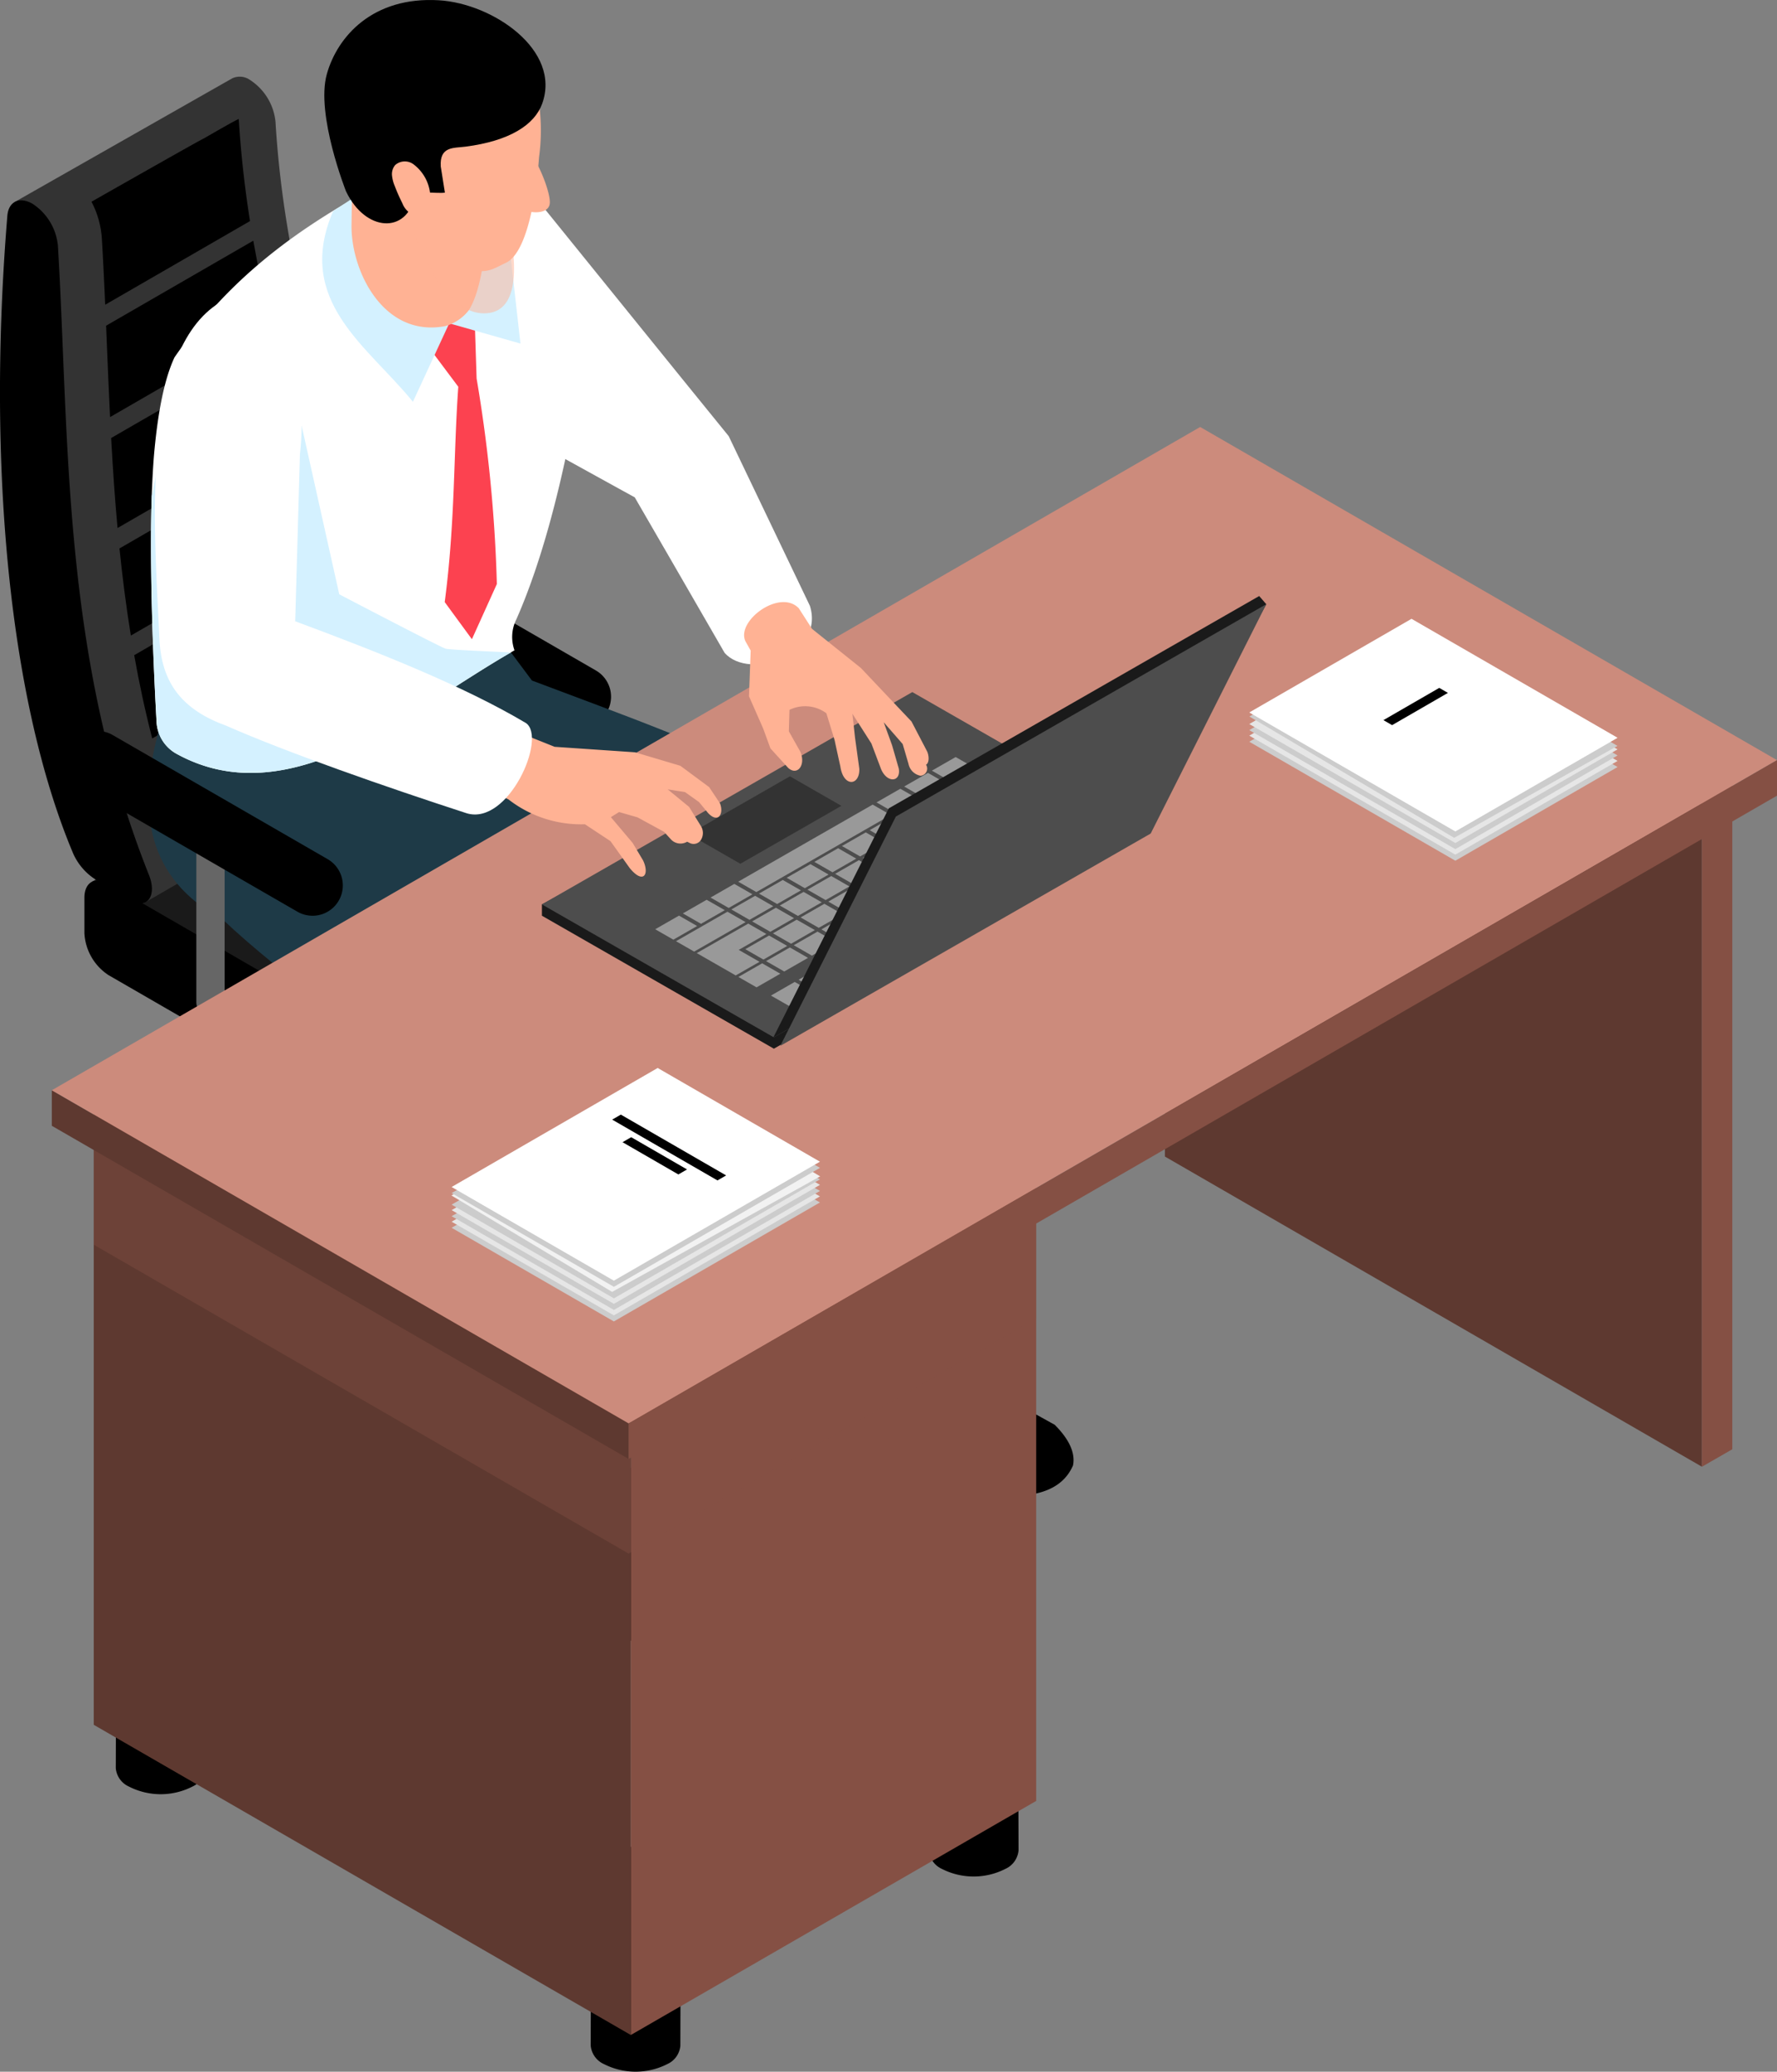<svg xmlns="http://www.w3.org/2000/svg" width="210.652" height="245.5" viewBox="0 0 210.652 245.5">
  <rect x="0" y="0" width="210.652" height="245.5" fill="#808080" stroke="none"/>
  <g id="ill01" transform="translate(-149.318 -100.254)">
    <g id="グループ_344" data-name="グループ 344" transform="translate(149.318 100.254)">
      <g id="グループ_322" data-name="グループ 322" transform="translate(0 9.08)">
        <path id="パス_2486" data-name="パス 2486" d="M176.258,156.917a1.675,1.675,0,0,1-1.676-1.676V134.409a1.676,1.676,0,0,1,3.353,0v20.832A1.675,1.675,0,0,1,176.258,156.917Z" transform="translate(-114.849 -65.022)" fill="#666"/>
        <g id="グループ_316" data-name="グループ 316" transform="translate(15.527 97.692)">
          <path id="パス_2487" data-name="パス 2487" d="M160.31,168.456a2.169,2.169,0,1,1-2.168-2.17A2.168,2.168,0,0,1,160.31,168.456Z" transform="translate(-155.768 -116.937)" fill="#333"/>
          <circle id="楕円形_1" data-name="楕円形 1" cx="2.17" cy="2.17" r="2.17" transform="translate(33.836 59.27)" fill="#333"/>
          <path id="パス_2488" data-name="パス 2488" d="M185.576,166.206a2.17,2.17,0,1,1-2.17-2.17A2.17,2.17,0,0,1,185.576,166.206Z" transform="translate(-121.3 -120.007)" fill="#333"/>
          <path id="パス_2489" data-name="パス 2489" d="M178.714,157.819a2.17,2.17,0,1,1-2.17-2.17A2.17,2.17,0,0,1,178.714,157.819Z" transform="translate(-130.662 -131.449)" fill="#333"/>
          <path id="パス_2490" data-name="パス 2490" d="M162.579,159.5a2.17,2.17,0,1,1-2.17-2.17A2.168,2.168,0,0,1,162.579,159.5Z" transform="translate(-152.675 -129.159)" fill="#333"/>
          <g id="グループ_314" data-name="グループ 314" transform="translate(0 23.285)">
            <g id="グループ_312" data-name="グループ 312" transform="translate(0 0.915)">
              <path id="パス_2491" data-name="パス 2491" d="M193.04,170.738l10.585-14.153v-.936l-3.114.021L186.9,168.932a13.3,13.3,0,0,0-2.738.251L164.12,159l-2.471.489v.939L179.292,172a2.846,2.846,0,0,0-.435,1.579L155.885,180.5v.936l1.586,1.8,24.515-6.109a10.9,10.9,0,0,0,2.471.731l5.845,15.037,3.45-.314v-.936l-2.49-14.413a8.436,8.436,0,0,0,1.071-.513,6.392,6.392,0,0,0,.889-.619l26.584,1.44.546-1.993V174.6l-26.045-2.438A4.444,4.444,0,0,0,193.04,170.738Z" transform="translate(-155.885 -155.649)" fill="#333"/>
            </g>
            <g id="グループ_313" data-name="グループ 313">
              <path id="パス_2492" data-name="パス 2492" d="M193.04,167.516l10.585-11.339-3.114-.915L186.9,165.707a13.306,13.306,0,0,0-2.738.253l-20.044-7.372-2.471,1.426,17.642,8.757a2.859,2.859,0,0,0-.435,1.582l-22.972,10.672,1.586,1.8,24.515-8.925a10.783,10.783,0,0,0,2.471.731l5.845,17.853,3.45-.314L191.262,174a8.448,8.448,0,0,0,1.071-.513,6.592,6.592,0,0,0,.889-.617l26.584,4.253.546-1.993-26.045-6.19A4.414,4.414,0,0,0,193.04,167.516Z" transform="translate(-155.885 -155.262)" fill="#999"/>
            </g>
          </g>
          <g id="グループ_315" data-name="グループ 315" transform="translate(24.433)">
            <path id="パス_2493" data-name="パス 2493" d="M174.965,153.576a3.282,3.282,0,0,0-.69-.525,6.621,6.621,0,0,0-5.984,0,3.282,3.282,0,0,0-.69.525h-.548V173.5a2.1,2.1,0,0,0,1.239,1.728,6.621,6.621,0,0,0,5.984,0,2.1,2.1,0,0,0,1.239-1.728V153.576Z" transform="translate(-165.083 -135.968)" fill="#4d4d4d"/>
            <path id="パス_2494" data-name="パス 2494" d="M174.275,152.544c1.65.953,1.65,2.5,0,3.454a6.621,6.621,0,0,1-5.984,0c-1.653-.955-1.653-2.5,0-3.454A6.607,6.607,0,0,1,174.275,152.544Z" transform="translate(-165.083 -136.662)" fill="#4d4d4d"/>
            <path id="パス_2495" data-name="パス 2495" d="M177.816,148.013a6.242,6.242,0,0,0-2.858-1.511,9.679,9.679,0,0,0-5.076,0,6.229,6.229,0,0,0-2.858,1.511h-.8v15.143c0,1.27,1.163,2.539,3.487,3.232a9.588,9.588,0,0,0,5.426,0c2.324-.693,3.485-1.962,3.485-3.232V148.013Z" transform="translate(-166.219 -144.39)" fill="#999"/>
            <path id="パス_2496" data-name="パス 2496" d="M175.132,145.807c4.648,1.383,4.648,5.079,0,6.462a9.546,9.546,0,0,1-5.426,0c-4.648-1.383-4.648-5.079,0-6.462A9.546,9.546,0,0,1,175.132,145.807Z" transform="translate(-166.218 -145.414)" fill="#4d4d4d"/>
          </g>
        </g>
        <g id="グループ_317" data-name="グループ 317" transform="translate(39.775 55.183)">
          <path id="パス_2497" data-name="パス 2497" d="M193.136,143.662l-25.475-14.708Z" transform="translate(-164.067 -125.361)"/>
          <path id="パス_2498" data-name="パス 2498" d="M195.208,149.33a3.565,3.565,0,0,1-1.795-.482l-25.475-14.708a3.593,3.593,0,0,1,3.594-6.223l25.475,14.708a3.594,3.594,0,0,1-1.8,6.705Z" transform="translate(-166.141 -127.434)"/>
        </g>
        <g id="グループ_318" data-name="グループ 318" transform="translate(10.007 75.223)">
          <path id="パス_2499" data-name="パス 2499" d="M192.408,187.26l34.691-20.03a2.007,2.007,0,0,0,.839-1.854v-4.225a6.321,6.321,0,0,0-2.863-4.956L190.62,136.3a2.009,2.009,0,0,0-2.024-.2L153.9,156.131Z" transform="translate(-153.066 -135.91)" fill="#1a1a1a"/>
          <path id="パス_2500" data-name="パス 2500" d="M190.868,175.5l-34.455-19.893a6.326,6.326,0,0,1-2.863-4.958v-4.225c0-1.825,1.281-2.565,2.863-1.653l34.455,19.893a6.326,6.326,0,0,1,2.863,4.958v4.225C193.731,175.674,192.45,176.414,190.868,175.5Z" transform="translate(-153.55 -124.353)"/>
        </g>
        <g id="グループ_321" data-name="グループ 321">
          <g id="グループ_319" data-name="グループ 319">
            <path id="パス_2501" data-name="パス 2501" d="M150.052,118.956l9.689,77.547,5.878,5.388,34.694-20.028c.728-.426.967-1.66.362-3.182-10.375-26-18.328-46.411-19.7-69.229a6.69,6.69,0,0,0-3-4.948,2.11,2.11,0,0,0-2.13-.206Z" transform="translate(-148.316 -104.094)" fill="#333"/>
            <path id="パス_2502" data-name="パス 2502" d="M164.944,193.258l-4.308-2.487a7.028,7.028,0,0,1-2.747-3.322c-7.3-17.505-10.181-45.071-7.7-75.329.139-1.7,1.445-2.308,2.993-1.414a6.694,6.694,0,0,1,3,4.948c1.371,22.818.428,48.591,10.8,74.6C167.937,192.643,166.8,194.331,164.944,193.258Z" transform="translate(-149.318 -95.633)"/>
          </g>
          <g id="グループ_320" data-name="グループ 320" transform="translate(10.846 5.029)">
            <path id="パス_2503" data-name="パス 2503" d="M177.277,122.378,155.308,135.06c.35,3.428.787,6.868,1.348,10.325l23.818-13.753Q178.782,126.972,177.277,122.378Z" transform="translate(-151.991 -84.178)"/>
            <path id="パス_2504" data-name="パス 2504" d="M160.051,155.619l23.832-13.76,2.44-1.414q-1.727-4.327-3.383-8.53L157.2,146.777C158.022,149.716,158.961,152.664,160.051,155.619Z" transform="translate(-149.407 -71.166)"/>
            <path id="パス_2505" data-name="パス 2505" d="M171.365,106.224c-.019-.1-4.152,2.3-4.152,2.3-.009-.069-13.309,7.492-13.309,7.492a10.927,10.927,0,0,1,1.225,4.3c.158,2.615.281,5.232.4,7.906l17.167-9.911C172.065,114.331,171.611,110.316,171.365,106.224Z" transform="translate(-153.905 -106.221)"/>
            <path id="パス_2506" data-name="パス 2506" d="M180.237,127.185l-24.191,13.966c.584,3.279,1.284,6.568,2.137,9.866L183.7,136.285Q181.907,131.682,180.237,127.185Z" transform="translate(-150.984 -77.619)"/>
            <path id="パス_2507" data-name="パス 2507" d="M174.4,117.442,154.89,128.71c.194,3.537.433,7.093.757,10.665l21.51-12.42Q175.653,122.193,174.4,117.442Z" transform="translate(-152.561 -90.912)"/>
            <path id="パス_2508" data-name="パス 2508" d="M172.086,112.317l-17.449,10.074c.028.693.057,1.381.085,2.083.121,2.9.241,5.819.385,8.746l19.075-11.013Q172.97,117.288,172.086,112.317Z" transform="translate(-152.906 -97.904)"/>
          </g>
        </g>
      </g>
      <g id="グループ_326" data-name="グループ 326" transform="translate(17.617)">
        <path id="パス_2509" data-name="パス 2509" d="M194.093,130.852a14.5,14.5,0,0,1-4.521,11.306,19.506,19.506,0,0,1-2.435,2.05l-7.343-4.052-3.445-1.9-.622-16.21,2.033-11.372Z" transform="translate(-130.905 -86.038)" fill="#fff"/>
        <g id="グループ_325" data-name="グループ 325">
          <path id="パス_2510" data-name="パス 2510" d="M189.464,170.958c-1.35,1.478-1.664,5.145-1.745,9.311.766,4.284,4.792,4.3,8.154,5.123,6.492,1.586,9.339,6.783,18.1,7.521,5.206.44,8.774-.369,10.155-3.549.291-1.494-.461-3.1-2.17-4.814,0,0-11.469-6.334-11.76-6.566s-5.3-4.57-5.367-4.986-2.4-9.772-2.4-9.772l-11.684-1Z" transform="translate(-114.544 -15.71)"/>
          <path id="パス_2511" data-name="パス 2511" d="M177.428,176.534c-1.513,3.665-.766,4.542-.511,7.377a41.376,41.376,0,0,1,1.383,4.336c.506,2.584.028,6.79,3.591,9.637,4.2,3.922,12.9,4.833,15.971,1.3.158-1.837-.714-6-2.712-9.483l-5.1-10.363-.473-7.667-12.136-2.516Z" transform="translate(-129.841 -6.252)"/>
          <path id="パス_2512" data-name="パス 2512" d="M165.63,159.246c6.5,6.173,19.1,15.489,32.45,24.314-1.244,7,2.144,22.993,5.01,37.968,2.584,4.956,14.928,2.948,14.928,0-.643-18.645-.91-41.831-2.639-47.319-8.6-12.171-17.058-23.118-24.79-28.055l-13.276-7.294-19.383-1.932C155.457,146.285,156.455,154.318,165.63,159.246Z" transform="translate(-156.769 -50.217)" fill="#1e3a47"/>
          <path id="パス_2513" data-name="パス 2513" d="M173.78,157.94c6.5,6.171,29.052,7.63,39.713,13.746-1.244,6.994-.924,25.423,1.939,40.4,2.587,4.956,17,3.639,17,.69-.643-18.645,2.96-41.493,1.229-46.981-3.071-13.888-24.8-21.1-45.964-29.09l-2.485-3.327-17.81-.733Z" transform="translate(-142.257 -56.063)" fill="#1e3a47"/>
          <path id="パス_2514" data-name="パス 2514" d="M200.2,161.137a4.655,4.655,0,0,0-.22,3.667c-.135.085-.286.151-.418.251-11.947,6.854-26.229,19.477-39.72,11.973a4.586,4.586,0,0,1-2.3-3.785c-.418-7.57-.839-18.408-.57-26.714.083-2.083.184-4.019.352-5.7.437-4.452,1.175-8.237,2.352-10.739,7.19-10.457,16.129-16.094,24.546-20.662l17.978,1.551c3.8,4.185,5.528,10.521,6.083,18.092C208.285,129.068,206,148.013,200.2,161.137Z" transform="translate(-156.607 -87.741)" fill="#fff"/>
          <path id="パス_2515" data-name="パス 2515" d="M171.331,116.31l-.437,4.239,3.315,4.431c-.584,8.166-.352,15.94-1.61,25.516l3.223,4.4,2.958-6.54a172.956,172.956,0,0,0-2.4-24.357l-.2-6.126-3.426-2.154Z" transform="translate(-137.498 -79.147)" fill="#fc4250"/>
          <path id="パス_2516" data-name="パス 2516" d="M174.5,108.684l-7.734,5.093c-4.58,10.672,4.085,15.961,9.462,22.589l4.305-9.3,8.443,2.4-1.792-15.9Z" transform="translate(-144.896 -88.752)" fill="#d4f1ff"/>
          <path id="パス_2517" data-name="パス 2517" d="M199.549,150.544c-11.93,6.854-26.213,19.477-39.7,11.973a4.586,4.586,0,0,1-2.3-3.785c-.418-7.57-.839-18.408-.57-26.714l2.4-11.956,15.373,3.636,4.454,19.959s11.862,6.2,12.6,6.438C192.156,150.211,195.785,150.378,199.549,150.544Z" transform="translate(-156.607 -73.23)" fill="#d4f1ff"/>
          <g id="グループ_324" data-name="グループ 324" transform="translate(20.829)">
            <g id="グループ_323" data-name="グループ 323">
              <path id="パス_2518" data-name="パス 2518" d="M180.838,126.66a5.466,5.466,0,0,1-2.733,1.856c-7.334,1.44-11.237-6.485-11.162-11.973.073-4.861.085-8.686.085-8.686l16.009,5.5s.028,1.31-.061,3.147C182.824,119.622,182.344,124.27,180.838,126.66Z" transform="translate(-163.719 -89.88)" fill="#ffb294"/>
              <path id="パス_2519" data-name="パス 2519" d="M178.917,121.881c-5.473.825-8.774-9.228-8.774-9.228l11.129-1.069C182.728,119,181.208,121.535,178.917,121.881Z" transform="translate(-159.352 -84.796)" fill="#ffb294" opacity="0.5" style="mix-blend-mode: multiply;isolation: isolate"/>
              <path id="パス_2520" data-name="パス 2520" d="M169.684,118.865a75.118,75.118,0,0,0,5.9,8.946,11.037,11.037,0,0,0,6.842,3.863c1.615.234,2.215-.229,3.686-.936,3.263-1.565,3.906-12.469,3.906-12.469a23.655,23.655,0,0,0-.118-7.192c-.433-3.674-3.258-10.786-13.89-10.327-5.128.222-8.329,2.925-9.405,7.322-.853,3.494.515,9.54.515,9.54Z" transform="translate(-164.567 -99.605)" fill="#ffb294"/>
              <path id="パス_2521" data-name="パス 2521" d="M168.152,122.931c2.336,4.878,7.209,4.986,8.114.664.18-.868,2.6-.357,3.606-.515l-.489-3.095c-.151-2.409,1.513-2.168,2.932-2.352,5.218-.674,8.183-2.579,9.088-5.09,2.289-6.313-5.8-11.873-12.245-12.257-7.831-.466-12.039,4.289-13.285,8.764C164.544,113.819,168.152,122.931,168.152,122.931Z" transform="translate(-165.579 -100.254)"/>
              <path id="パス_2522" data-name="パス 2522" d="M171.482,108.653a1.729,1.729,0,0,0-2.135.123,1.67,1.67,0,0,0-.374,1.213,4.307,4.307,0,0,0,.322,1.255,21.853,21.853,0,0,0,.915,2.071,2.415,2.415,0,0,0,1.211,1.322c.6.2,1.289.69,1.667.189a5.055,5.055,0,0,0,.414-2.575A4.994,4.994,0,0,0,171.482,108.653Z" transform="translate(-160.951 -89.213)" fill="#ffb294"/>
            </g>
            <path id="パス_2523" data-name="パス 2523" d="M178.89,113.737c-.173,1.156-2.047,1.168-3,.7-.128-.064-.3.019-.4-.087a.464.464,0,0,1-.08-.3,15.212,15.212,0,0,1,.262-3.09c.095-.5.395-2.908.962-2.873C177.254,108.122,179.084,112.444,178.89,113.737Z" transform="translate(-152.17 -89.571)" fill="#ffb294"/>
          </g>
        </g>
      </g>
      <g id="グループ_328" data-name="グループ 328" transform="translate(7.976 86.621)">
        <path id="パス_2524" data-name="パス 2524" d="M160.841,165.153a1.677,1.677,0,0,1-1.679-1.676V142.648a1.677,1.677,0,1,1,3.355,0v20.829A1.676,1.676,0,0,1,160.841,165.153Z" transform="translate(-143.863 -131.327)" fill="#666"/>
        <g id="グループ_327" data-name="グループ 327">
          <path id="パス_2525" data-name="パス 2525" d="M179.689,153.119l-25.478-14.708Z" transform="translate(-150.618 -134.817)"/>
          <path id="パス_2526" data-name="パス 2526" d="M181.758,158.787a3.58,3.58,0,0,1-1.792-.482L154.488,143.6a3.593,3.593,0,0,1,3.594-6.223l25.478,14.708a3.594,3.594,0,0,1-1.8,6.705Z" transform="translate(-152.691 -136.891)"/>
        </g>
      </g>
      <g id="グループ_340" data-name="グループ 340" transform="translate(6.141 50.603)">
        <g id="グループ_332" data-name="グループ 332">
          <g id="グループ_331" data-name="グループ 331">
            <path id="パス_2527" data-name="パス 2527" d="M165.792,182.146a2.567,2.567,0,0,0-1.558-2.341,8.272,8.272,0,0,0-7.511,0,2.631,2.631,0,0,0-1.542,2.168l-.059,20.506a2.653,2.653,0,0,0,1.568,2.189,8.272,8.272,0,0,0,7.511,0,2.641,2.641,0,0,0,1.546-2.161l.059-20.51C165.806,182.047,165.8,182.1,165.792,182.146Z" transform="translate(-147.539 -43.555)"/>
            <path id="パス_2528" data-name="パス 2528" d="M189.607,196.052a2.572,2.572,0,0,0-1.558-2.338,8.277,8.277,0,0,0-7.514,0,2.636,2.636,0,0,0-1.542,2.168l-.059,20.5a2.669,2.669,0,0,0,1.568,2.192,8.285,8.285,0,0,0,7.514,0,2.633,2.633,0,0,0,1.544-2.161l.059-20.513C189.619,195.952,189.61,196,189.607,196.052Z" transform="translate(-115.051 -24.58)"/>
            <path id="パス_2529" data-name="パス 2529" d="M195.867,186.12l.059,20.513a2.638,2.638,0,0,0,1.544,2.161,8.285,8.285,0,0,0,7.514,0,2.664,2.664,0,0,0,1.568-2.192l-.059-20.513a2.639,2.639,0,0,0-1.542-2.161,8.292,8.292,0,0,0-7.514,0,2.578,2.578,0,0,0-1.558,2.341C195.876,186.219,195.867,186.17,195.867,186.12Z" transform="translate(-91.951 -37.927)"/>
            <path id="パス_2530" data-name="パス 2530" d="M217.684,192.113v74.123l-63.666-36.76V155.352Z" transform="translate(-149.046 -75.686)" fill="#5e3930"/>
            <path id="パス_2531" data-name="パス 2531" d="M154.017,171.362l63.667,36.758,48.051-27.742L202.069,143.62Z" transform="translate(-149.046 -91.692)" fill="#cc8b7c"/>
            <path id="パス_2532" data-name="パス 2532" d="M229,159.168v74.123l-48.054,27.738V186.906Z" transform="translate(-112.308 -70.48)" fill="#855044"/>
            <g id="グループ_329" data-name="グループ 329" transform="translate(131.95 6.356)">
              <path id="パス_2533" data-name="パス 2533" d="M271.391,161.1V241.2l-63.666-36.761V124.345Z" transform="translate(-207.724 -124.345)" fill="#5e3930"/>
              <path id="パス_2534" data-name="パス 2534" d="M238.249,139.017v80.092l-3.6,2.071V141.088Z" transform="translate(-170.986 -104.328)" fill="#855044"/>
            </g>
            <path id="パス_2535" data-name="パス 2535" d="M265.738,164.853v15.372l-48.054,27.738-.262.148-63.4-36.6V156.139l63.4,36.6.262-.148Z" transform="translate(-149.046 -74.613)" fill="#855044" opacity="0.4" style="mix-blend-mode: multiply;isolation: isolate"/>
            <g id="グループ_330" data-name="グループ 330">
              <path id="パス_2536" data-name="パス 2536" d="M151.915,159.109l68.38,39.479v-4.209L151.915,154.9Z" transform="translate(-151.915 -76.304)" fill="#5e3930"/>
              <path id="パス_2537" data-name="パス 2537" d="M151.915,200.252l68.38,39.479,136.131-78.6-68.38-39.479Z" transform="translate(-151.915 -121.657)" fill="#cc8b7c"/>
              <path id="パス_2538" data-name="パス 2538" d="M180.837,221.16l136.131-78.6v-4.21l-136.131,78.6Z" transform="translate(-112.457 -98.875)" fill="#855044"/>
            </g>
          </g>
        </g>
        <g id="グループ_334" data-name="グループ 334" transform="translate(141.952 22.723)">
          <g id="グループ_333" data-name="グループ 333">
            <path id="パス_2539" data-name="パス 2539" d="M255.617,146.836l-19.234,11.105-24.428-14.1,19.234-11.1Z" transform="translate(-211.955 -129.27)" fill="#ccc"/>
            <path id="パス_2540" data-name="パス 2540" d="M255.617,146.531l-19.234,11.105-24.428-14.1,19.234-11.105Z" transform="translate(-211.955 -129.686)" fill="#e6e6e6"/>
            <path id="パス_2541" data-name="パス 2541" d="M255.617,146.256l-19.234,11.1-24.428-14.1,19.234-11.1Z" transform="translate(-211.955 -130.061)" fill="#ccc"/>
            <path id="パス_2542" data-name="パス 2542" d="M255.617,145.951l-19.234,11.1-24.428-14.1,19.234-11.1Z" transform="translate(-211.955 -130.477)" fill="#e6e6e6"/>
            <path id="パス_2543" data-name="パス 2543" d="M255.589,145.933l-19.356,10.892-24.271-14.373,19.356-10.892Z" transform="translate(-211.944 -130.868)" fill="#ccc"/>
            <path id="パス_2544" data-name="パス 2544" d="M255.617,145.371l-19.234,11.1-24.428-14.1,19.234-11.1Z" transform="translate(-211.955 -131.268)" fill="#fff"/>
          </g>
          <path id="パス_2545" data-name="パス 2545" d="M226.327,135.325l-6.618,3.821-1.028-.594,6.618-3.821Z" transform="translate(-202.778 -126.541)"/>
        </g>
        <g id="グループ_337" data-name="グループ 337" transform="translate(47.373 75.955)">
          <g id="グループ_335" data-name="グループ 335">
            <path id="パス_2546" data-name="パス 2546" d="M171.961,169.93l19.234,11.1,24.428-14.1-19.234-11.1Z" transform="translate(-171.939 -150.994)" fill="#ccc"/>
            <path id="パス_2547" data-name="パス 2547" d="M171.961,169.625l19.234,11.1,24.428-14.1-19.234-11.1Z" transform="translate(-171.939 -151.409)" fill="#e6e6e6"/>
            <path id="パス_2548" data-name="パス 2548" d="M171.961,169.35,191.2,180.455l24.428-14.1-19.234-11.1Z" transform="translate(-171.939 -151.785)" fill="#ccc"/>
            <path id="パス_2549" data-name="パス 2549" d="M171.961,169.045,191.2,180.151l24.428-14.1-19.234-11.1Z" transform="translate(-171.939 -152.2)" fill="#e6e6e6"/>
            <path id="パス_2550" data-name="パス 2550" d="M171.961,168.771,191.2,179.876l24.428-14.1-19.234-11.105Z" transform="translate(-171.939 -152.576)" fill="#ccc"/>
            <path id="パス_2551" data-name="パス 2551" d="M171.952,168.072,191,179.5l24.662-13.69-19.045-11.428Z" transform="translate(-171.952 -152.965)" fill="#f2f2f2"/>
            <path id="パス_2552" data-name="パス 2552" d="M171.961,168.191,191.2,179.3l24.428-14.1-19.234-11.1Z" transform="translate(-171.939 -153.367)" fill="#ccc"/>
            <path id="パス_2553" data-name="パス 2553" d="M171.961,167.886l19.234,11.1,24.428-14.1-19.234-11.105Z" transform="translate(-171.939 -153.782)" fill="#fff"/>
          </g>
          <g id="グループ_336" data-name="グループ 336" transform="translate(19.056 5.525)">
            <path id="パス_2554" data-name="パス 2554" d="M180.011,156.713l12.481,7.206,1.028-.593-12.481-7.206Z" transform="translate(-180.011 -156.119)"/>
            <path id="パス_2555" data-name="パス 2555" d="M180.531,157.845l6.618,3.821,1.028-.593-6.618-3.821Z" transform="translate(-179.303 -154.575)"/>
          </g>
        </g>
        <g id="グループ_339" data-name="グループ 339" transform="translate(58.095 20.027)">
          <path id="パス_2556" data-name="パス 2556" d="M247.9,151.266l-43.909,25.161-27.5-15.758v-1.34L220.4,135.508Z" transform="translate(-176.487 -122.785)" fill="#1a1a1a"/>
          <path id="パス_2557" data-name="パス 2557" d="M247.9,150.7,203.987,175.86l-27.5-15.758L220.4,134.942Z" transform="translate(-176.487 -123.559)" fill="#4d4d4d"/>
          <g id="グループ_338" data-name="グループ 338" transform="translate(13.433 19.08)">
            <path id="パス_2558" data-name="パス 2558" d="M206.814,142.755l-2.819,1.615-2.151-1.232,2.819-1.616Z" transform="translate(-155.326 -133.661)" fill="#999"/>
            <path id="パス_2559" data-name="パス 2559" d="M205.426,143.55l-2.819,1.615-2.151-1.233,2.819-1.615Z" transform="translate(-157.218 -132.576)" fill="#999"/>
            <path id="パス_2560" data-name="パス 2560" d="M204.039,144.345l-2.819,1.615-2.151-1.233,2.819-1.615Z" transform="translate(-159.111 -131.492)" fill="#999"/>
            <path id="パス_2561" data-name="パス 2561" d="M202.652,145.139l-2.819,1.616-2.151-1.233,2.819-1.615Z" transform="translate(-161.003 -130.407)" fill="#999"/>
            <path id="パス_2562" data-name="パス 2562" d="M201.265,145.935l-2.819,1.615-2.151-1.232,2.819-1.616Z" transform="translate(-162.896 -129.323)" fill="#999"/>
            <path id="パス_2563" data-name="パス 2563" d="M199.877,146.729l-2.819,1.616-2.151-1.233,2.819-1.615Z" transform="translate(-164.788 -128.238)" fill="#999"/>
            <path id="パス_2564" data-name="パス 2564" d="M198.49,147.524l-2.819,1.616-2.151-1.233,2.819-1.615Z" transform="translate(-166.681 -127.154)" fill="#999"/>
            <path id="パス_2565" data-name="パス 2565" d="M197.1,148.319l-2.819,1.615-2.151-1.232,2.819-1.616Z" transform="translate(-168.574 -126.069)" fill="#999"/>
            <path id="パス_2566" data-name="パス 2566" d="M195.716,149.114,192.9,150.73l-2.151-1.233,2.819-1.616Z" transform="translate(-170.466 -124.985)" fill="#999"/>
            <path id="パス_2567" data-name="パス 2567" d="M194.328,149.909l-2.819,1.616-2.151-1.233,2.819-1.616Z" transform="translate(-172.359 -123.9)" fill="#999"/>
            <path id="パス_2568" data-name="パス 2568" d="M192.941,150.7l-2.819,1.615-2.151-1.232,2.819-1.616Z" transform="translate(-174.251 -122.816)" fill="#999"/>
            <path id="パス_2569" data-name="パス 2569" d="M205.183,141.82l-2.819,1.615-2.151-1.232,2.819-1.616Z" transform="translate(-157.551 -134.936)" fill="#999"/>
            <path id="パス_2570" data-name="パス 2570" d="M203.8,142.615l-2.82,1.615L198.825,143l2.819-1.616Z" transform="translate(-159.443 -133.851)" fill="#999"/>
            <path id="パス_2571" data-name="パス 2571" d="M202.408,143.41l-2.819,1.615-2.151-1.232,2.819-1.615Z" transform="translate(-161.336 -132.767)" fill="#999"/>
            <path id="パス_2572" data-name="パス 2572" d="M201.021,144.205,198.2,145.82l-2.151-1.232,2.819-1.616Z" transform="translate(-163.229 -131.682)" fill="#999"/>
            <path id="パス_2573" data-name="パス 2573" d="M199.634,145l-2.819,1.615-2.151-1.232,2.819-1.615Z" transform="translate(-165.121 -130.598)" fill="#999"/>
            <path id="パス_2574" data-name="パス 2574" d="M198.246,145.795l-2.819,1.615-2.151-1.233,2.819-1.615Z" transform="translate(-167.014 -129.513)" fill="#999"/>
            <path id="パス_2575" data-name="パス 2575" d="M196.859,146.59l-2.819,1.615-2.151-1.233,2.819-1.615Z" transform="translate(-168.906 -128.429)" fill="#999"/>
            <path id="パス_2576" data-name="パス 2576" d="M195.472,147.385,192.653,149l-2.151-1.233,2.819-1.615Z" transform="translate(-170.799 -127.344)" fill="#999"/>
            <path id="パス_2577" data-name="パス 2577" d="M194.085,148.18l-2.819,1.615-2.151-1.233,2.819-1.615Z" transform="translate(-172.691 -126.26)" fill="#999"/>
            <path id="パス_2578" data-name="パス 2578" d="M192.7,148.974l-2.82,1.615-2.151-1.232,2.819-1.616Z" transform="translate(-174.584 -125.175)" fill="#999"/>
            <path id="パス_2579" data-name="パス 2579" d="M191.31,149.769l-2.819,1.615-2.151-1.233,2.819-1.615Z" transform="translate(-176.477 -124.091)" fill="#999"/>
            <path id="パス_2580" data-name="パス 2580" d="M204.139,141.223l-2.819,1.616-2.151-1.233,2.819-1.616Z" transform="translate(-158.974 -135.751)" fill="#999"/>
            <path id="パス_2581" data-name="パス 2581" d="M202.752,142.017l-2.819,1.615-2.151-1.232,2.819-1.615Z" transform="translate(-160.866 -134.667)" fill="#999"/>
            <path id="パス_2582" data-name="パス 2582" d="M201.365,142.812l-2.819,1.616L196.4,143.2l2.819-1.616Z" transform="translate(-162.759 -133.582)" fill="#999"/>
            <path id="パス_2583" data-name="パス 2583" d="M199.978,143.607l-2.819,1.616-2.151-1.233,2.819-1.616Z" transform="translate(-164.651 -132.498)" fill="#999"/>
            <path id="パス_2584" data-name="パス 2584" d="M198.591,144.4l-2.819,1.615-2.151-1.233,2.819-1.616Z" transform="translate(-166.544 -131.413)" fill="#999"/>
            <path id="パス_2585" data-name="パス 2585" d="M197.2,145.2l-2.819,1.616-2.151-1.233,2.819-1.616Z" transform="translate(-168.437 -130.329)" fill="#999"/>
            <path id="パス_2586" data-name="パス 2586" d="M195.816,145.992,193,147.608l-2.151-1.232,2.819-1.616Z" transform="translate(-170.329 -129.244)" fill="#999"/>
            <path id="パス_2587" data-name="パス 2587" d="M194.429,146.787,191.61,148.4l-2.151-1.232,2.819-1.616Z" transform="translate(-172.222 -128.16)" fill="#999"/>
            <path id="パス_2588" data-name="パス 2588" d="M193.042,147.582l-2.819,1.616-2.151-1.233,2.819-1.615Z" transform="translate(-174.114 -127.075)" fill="#999"/>
            <path id="パス_2589" data-name="パス 2589" d="M191.655,148.377l-2.819,1.615-2.151-1.232,2.819-1.616Z" transform="translate(-176.007 -125.991)" fill="#999"/>
            <path id="パス_2590" data-name="パス 2590" d="M203.1,140.625l-2.819,1.616-2.151-1.233,2.82-1.616Z" transform="translate(-160.397 -136.567)" fill="#999"/>
            <path id="パス_2591" data-name="パス 2591" d="M201.71,141.42l-2.819,1.615-2.151-1.233,2.819-1.615Z" transform="translate(-162.289 -135.482)" fill="#999"/>
            <path id="パス_2592" data-name="パス 2592" d="M200.322,142.215,197.5,143.83l-2.151-1.233,2.819-1.616Z" transform="translate(-164.182 -134.398)" fill="#999"/>
            <path id="パス_2593" data-name="パス 2593" d="M198.935,143.009l-2.819,1.616-2.151-1.232,2.819-1.616Z" transform="translate(-166.074 -133.313)" fill="#999"/>
            <path id="パス_2594" data-name="パス 2594" d="M197.548,143.8l-2.819,1.615-2.151-1.233,2.819-1.615Z" transform="translate(-167.967 -132.229)" fill="#999"/>
            <path id="パス_2595" data-name="パス 2595" d="M196.16,144.6l-2.819,1.616-2.151-1.233,2.819-1.615Z" transform="translate(-169.86 -131.144)" fill="#999"/>
            <path id="パス_2596" data-name="パス 2596" d="M194.773,145.395l-2.819,1.616-2.151-1.233,2.819-1.616Z" transform="translate(-171.752 -130.06)" fill="#999"/>
            <path id="パス_2597" data-name="パス 2597" d="M193.386,146.19l-2.819,1.615-2.151-1.233,2.819-1.616Z" transform="translate(-173.645 -128.975)" fill="#999"/>
            <path id="パス_2598" data-name="パス 2598" d="M192,146.984,189.18,148.6l-2.151-1.233,2.819-1.616Z" transform="translate(-175.537 -127.891)" fill="#999"/>
            <path id="パス_2599" data-name="パス 2599" d="M191.69,151.072l-2.466-1.413,3.28-1.88-2.151-1.233-3.28,1.879-.823.472-2,1.144,1.831,1.049.32.183,2.466,1.413Z" transform="translate(-179.323 -126.806)" fill="#999"/>
            <path id="パス_2600" data-name="パス 2600" d="M199.808,142.4l.859-.492,3.28-1.879-2.151-1.232-3.28,1.879-.859.492-1.96,1.123,2.151,1.233Z" transform="translate(-163.712 -137.382)" fill="#999"/>
            <path id="パス_2601" data-name="パス 2601" d="M199.279,141.617l-2.819,1.616L194.309,142l2.819-1.616Z" transform="translate(-165.605 -135.213)" fill="#999"/>
            <path id="パス_2602" data-name="パス 2602" d="M197.892,142.412l-2.819,1.616-2.151-1.233,2.819-1.616Z" transform="translate(-167.497 -134.128)" fill="#999"/>
            <path id="パス_2603" data-name="パス 2603" d="M196.5,143.207l-2.819,1.615-2.151-1.232,2.819-1.615Z" transform="translate(-169.39 -133.044)" fill="#999"/>
            <path id="パス_2604" data-name="パス 2604" d="M195.118,144l-2.819,1.616-2.151-1.233,2.819-1.616Z" transform="translate(-171.283 -131.96)" fill="#999"/>
            <path id="パス_2605" data-name="パス 2605" d="M193.73,144.8l-2.819,1.616-2.151-1.232,2.819-1.616Z" transform="translate(-173.175 -130.875)" fill="#999"/>
            <path id="パス_2606" data-name="パス 2606" d="M192.343,145.592l-2.819,1.615-2.151-1.233,2.819-1.615Z" transform="translate(-175.068 -129.79)" fill="#999"/>
            <path id="パス_2607" data-name="パス 2607" d="M190.956,146.386,188.137,148l-2.151-1.233,2.819-1.615Z" transform="translate(-176.96 -128.706)" fill="#999"/>
            <path id="パス_2608" data-name="パス 2608" d="M188.642,148.8l.482-.276,2.337-1.339-2.151-1.233-2.337,1.339-.482.276-3.28,1.879,2.151,1.232Z" transform="translate(-180.745 -127.622)" fill="#999"/>
            <path id="パス_2609" data-name="パス 2609" d="M201.011,139.43l-2.819,1.615-2.151-1.233,2.819-1.615Z" transform="translate(-163.242 -138.197)" fill="#999"/>
            <path id="パス_2610" data-name="パス 2610" d="M199.623,140.225,196.8,141.84l-2.151-1.233,2.819-1.615Z" transform="translate(-165.135 -137.113)" fill="#999"/>
            <path id="パス_2611" data-name="パス 2611" d="M198.236,141.019l-2.819,1.616-2.151-1.232,2.819-1.616Z" transform="translate(-167.028 -136.028)" fill="#999"/>
            <path id="パス_2612" data-name="パス 2612" d="M189.891,150.14l1.409-.808.461-.264,2.819-1.615.461-.264,2.819-1.616.46-.264,2.819-1.616,3.28-1.879-2.151-1.233-3.279,1.879-2.82,1.615-.461.264-2.819,1.616-.461.264-2.819,1.616-.461.264-1.409.808-1.409.808,2.151,1.232Z" transform="translate(-176.49 -134.944)" fill="#999"/>
            <path id="パス_2613" data-name="パス 2613" d="M189.913,145.789l-2.819,1.616-2.151-1.233,2.819-1.615Z" transform="translate(-178.383 -129.521)" fill="#999"/>
            <path id="パス_2614" data-name="パス 2614" d="M188.526,146.584l-2.819,1.616-2.151-1.232,2.819-1.616Z" transform="translate(-180.276 -128.437)" fill="#999"/>
            <path id="パス_2615" data-name="パス 2615" d="M187.139,147.379l-2.819,1.615-2.151-1.233,2.819-1.616Z" transform="translate(-182.168 -127.352)" fill="#999"/>
          </g>
          <path id="パス_2616" data-name="パス 2616" d="M201.938,142.662l-11.978,6.863-6.1-3.5,11.977-6.863Z" transform="translate(-166.432 -117.797)" fill="#333"/>
          <path id="パス_2617" data-name="パス 2617" d="M245.693,130.127l-43.909,25.161-13.7,27.173L232,157.3l14.534-26.2Z" transform="translate(-160.659 -130.127)" fill="#1a1a1a"/>
          <path id="パス_2618" data-name="パス 2618" d="M246.047,130.538,202.138,155.7l-13.7,27.174,43.909-25.161Z" transform="translate(-160.176 -129.567)" fill="#4d4d4d"/>
        </g>
      </g>
      <g id="グループ_343" data-name="グループ 343" transform="translate(18.362 35.257)">
        <path id="パス_2619" data-name="パス 2619" d="M192.6,151.757l-6.587-11.405-4.064-7.02-1.395-.768,1.612-3.1,5.343-10.254,5.577,6.868,9.627,20.113C204.513,151.942,195.557,155.11,192.6,151.757Z" transform="translate(-125.065 -109.651)" fill="#fff"/>
        <g id="グループ_341" data-name="グループ 341" transform="translate(69.846 36.092)">
          <path id="パス_2620" data-name="パス 2620" d="M186.775,135.055l.631,1.125-.2,5.414,1.679,3.814.863,2.362,2.111,2.319c1.085.958,2.1-.331,1.447-1.9l-1.374-2.442.073-2.544a4.227,4.227,0,0,1,4.372.4s.976,3.137,1,3.284.66,3.029.66,3.029c.369,2.483,2.308,2.3,2.248.27l-.508-3.679-.31-2.842,2.251,3.525,1.14,3.022c.726,1.724,2.374,1.556,2.107-.047l-.8-2.776-.986-2.712,2.246,2.577.686,2.334a1.794,1.794,0,0,0,1.411,1.419.843.843,0,0,0,.672-1.3c.426-.258.338-1.1.142-1.553l-1.863-3.57-6-6.341-5.793-4.639-1.568-2.438C190.872,128.82,185.683,132.643,186.775,135.055Z" transform="translate(-186.626 -130.432)" fill="#ffb294"/>
        </g>
        <g id="グループ_342" data-name="グループ 342">
          <path id="パス_2621" data-name="パス 2621" d="M173.958,143.448l2.972,1.506a14.01,14.01,0,0,0,9.058,2.941l3.029,2,2.286,3.2c1.636,1.979,2.355.709,1.577-.915l-1.234-2.071-2.582-3.057.972-.605,2.189.629,3.137,1.712.823.9a1.532,1.532,0,0,0,1.778.348l.149-.071.312.156a1.023,1.023,0,0,0,1.333-.4,1.57,1.57,0,0,0-.021-1.617l-1.4-2.267-2.532-2.076,2.047.322,1.65,1.17,1.083,1.307c1.177,1.265,1.908.123,1.414-1.142l-1.286-1.927-3.412-2.525-5.372-1.6-9.533-.65-3.5-1.4C175.785,135.329,171.591,141.625,173.958,143.448Z" transform="translate(-135.01 -85.475)" fill="#ffb294"/>
          <path id="パス_2622" data-name="パス 2622" d="M157.616,155.536c.22,5.421,2.811,8.521,7.946,10.382,7.093,3.13,18.893,7.249,28.478,10.363,4.939,1.506,9.557-8.956,7.027-10.691-7.339-4.362-17.425-8.381-27.35-12.058l.56-19.8c.941-8.128-1.123-22.132-9.888-17.723C155.006,122.4,157.167,144.55,157.616,155.536Z" transform="translate(-157.084 -115.166)" fill="#fff"/>
        </g>
      </g>
    </g>
  </g>
</svg>

